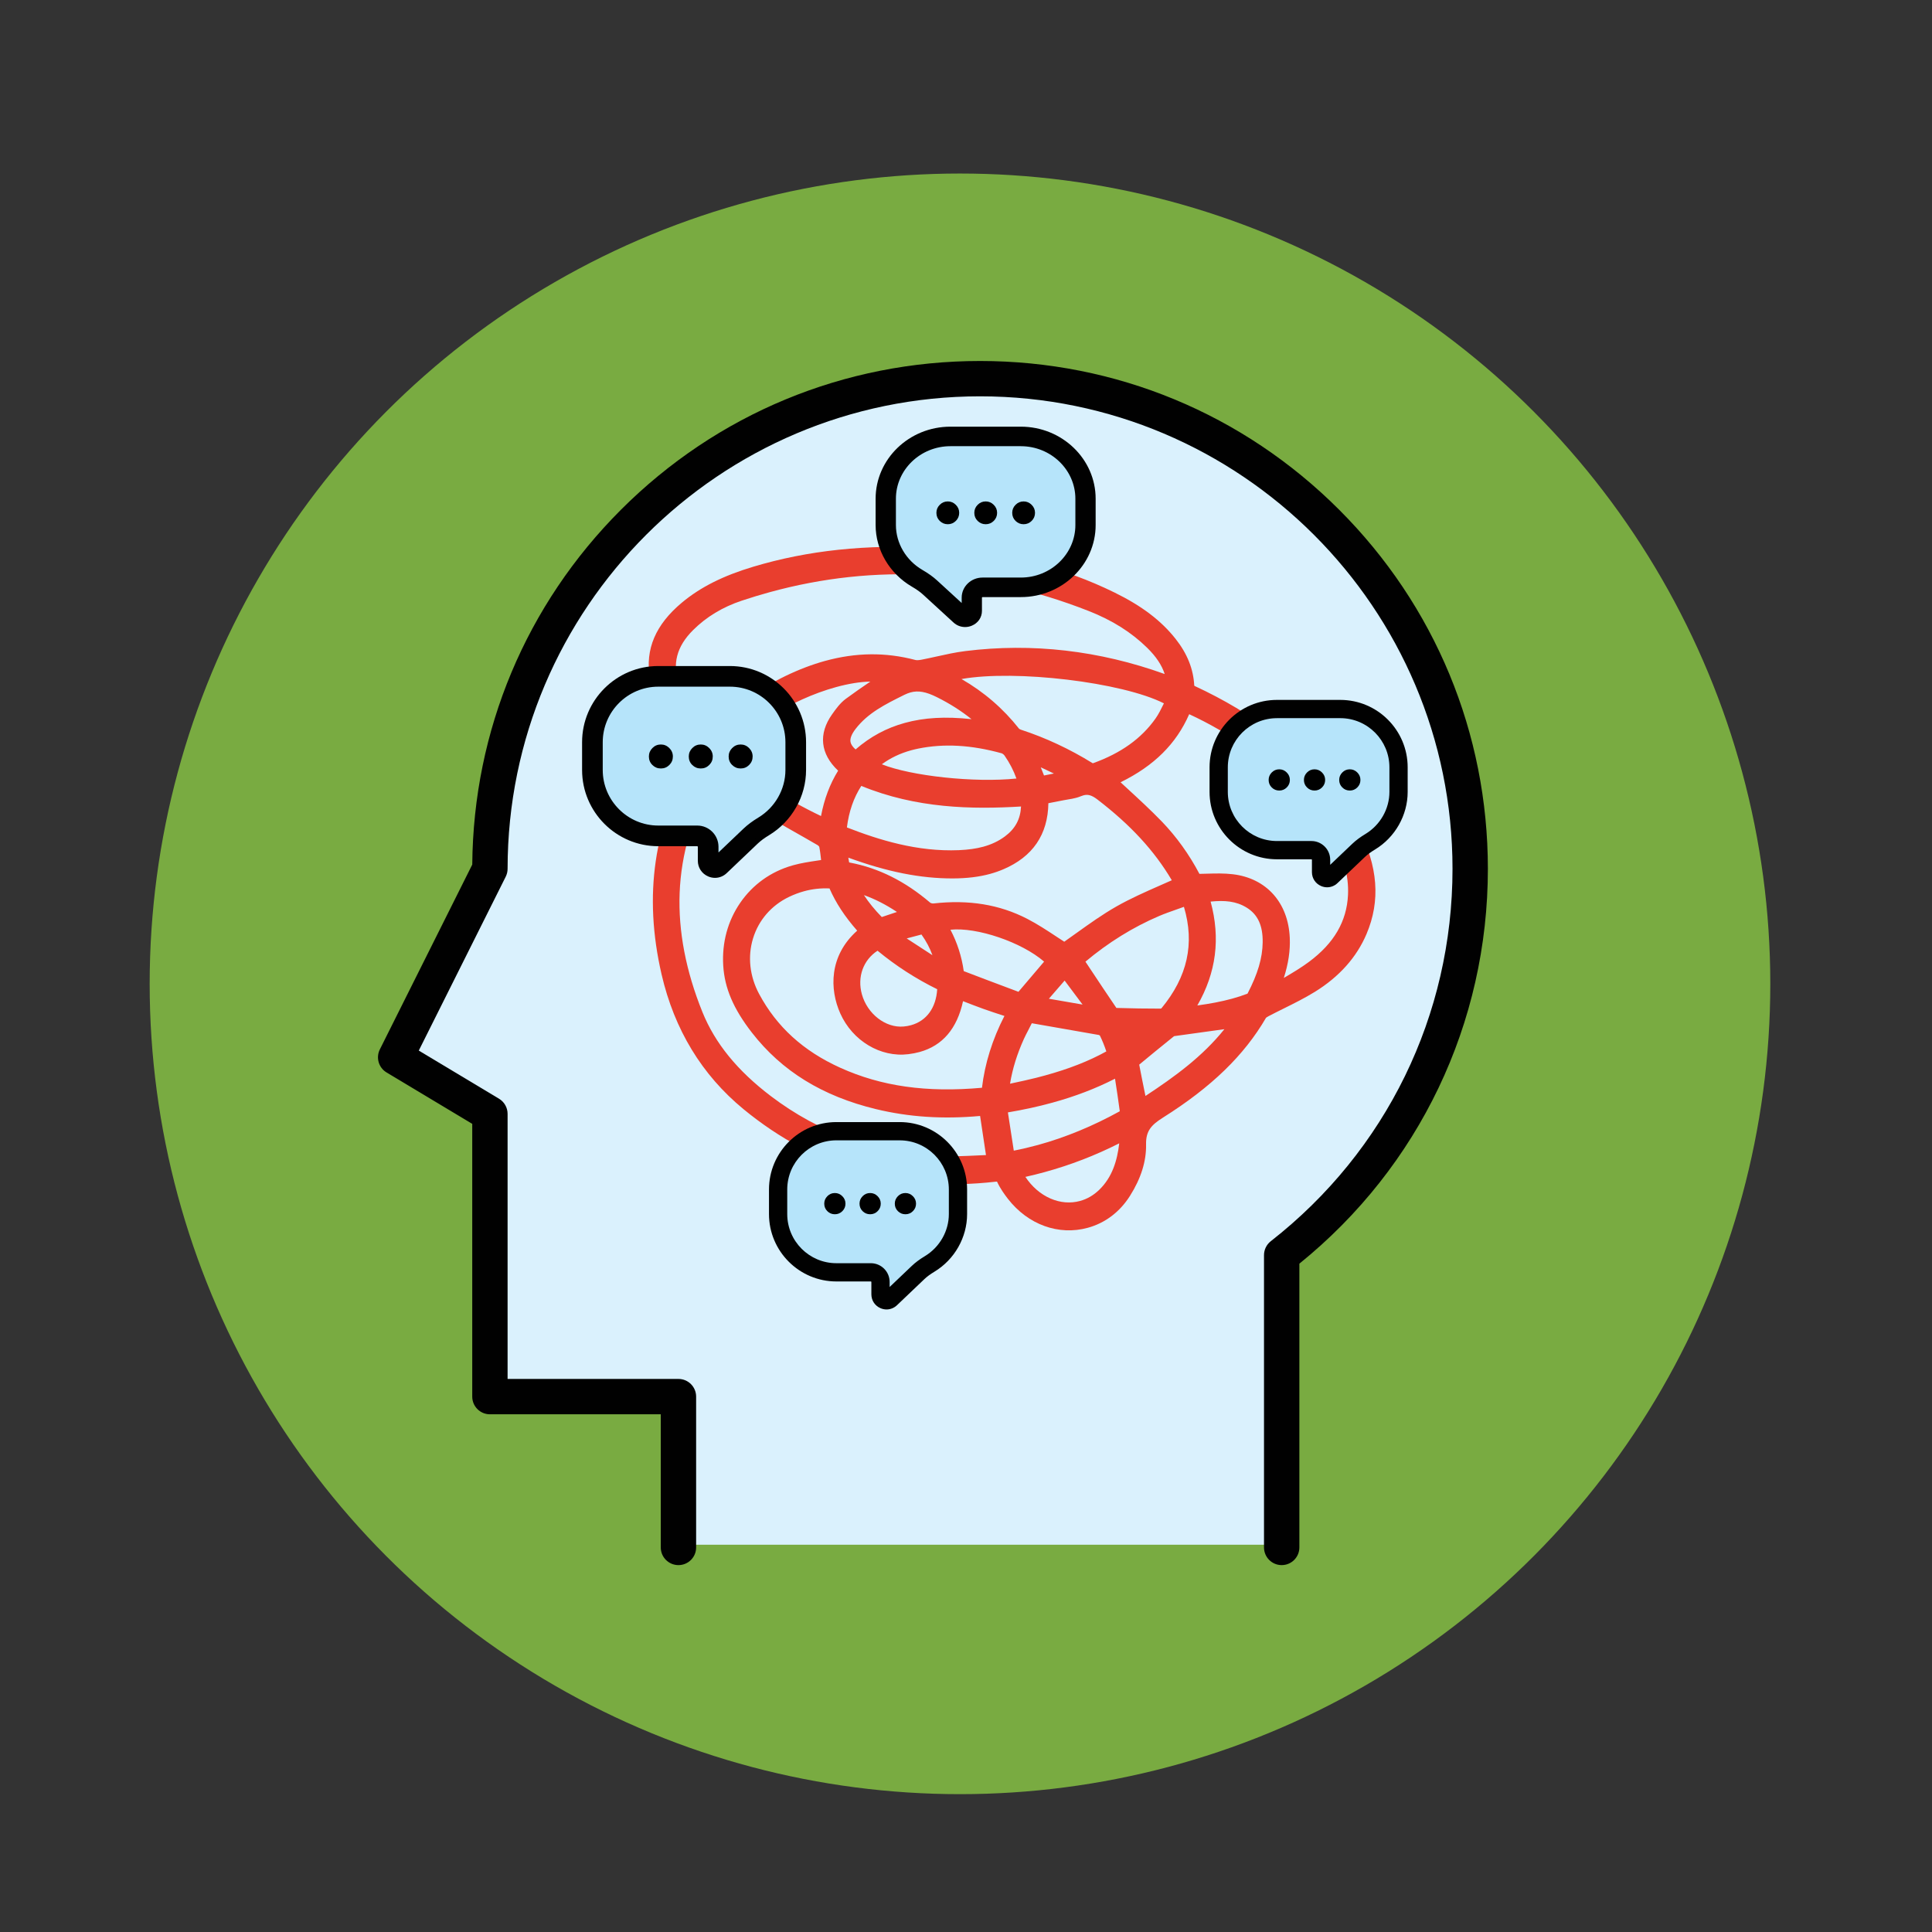 <?xml version="1.0" encoding="utf-8"?>
<!-- Generator: Adobe Illustrator 26.3.0, SVG Export Plug-In . SVG Version: 6.00 Build 0)  -->
<svg version="1.1" id="Layer_1" xmlns="http://www.w3.org/2000/svg" xmlns:xlink="http://www.w3.org/1999/xlink" x="0px" y="0px"
	 viewBox="0 0 1417.32 1417.32" style="enable-background:new 0 0 1417.32 1417.32;" xml:space="preserve">
<rect x="0" y="0" width="1417.32" height="1417.32" fill="#333333" stroke="none"/>
<style type="text/css">
	.st0{fill:#79AB41;}
	.st1{fill:#DAF1FD;}
	.st2{fill:#010101;}
	.st3{fill:#EC2227;stroke:#EC2227;stroke-width:14;stroke-miterlimit:10;}
	.st4{fill:#E93E2E;}
	.st5{fill:#B6E4FA;}
</style>
<g>
	<circle class="st0" cx="704.25" cy="721.75" r="594.45"/>
</g>
<path class="st1" d="M1085.54,635.35c0-198.58-160.98-359.56-359.56-359.56S366.41,436.76,366.41,635.35l-69.15,138.29l69.15,41.49
	v207.44H504.7v110.63h442.54V918.77C1031.42,852.96,1085.54,750.48,1085.54,635.35z"/>
<path class="st2" d="M982.39,373.93c-70.36-70.36-163.91-109.11-263.42-109.11s-193.06,38.75-263.42,109.11
	c-69.63,69.64-108.31,161.98-109.1,260.33l-67.79,135.58c-3.03,6.06-0.89,13.43,4.93,16.91l62.85,37.71v200.1
	c0,7.16,5.8,12.97,12.97,12.97h125.33v97.67c0,7.16,5.8,12.97,12.97,12.97s12.97-5.81,12.97-12.97v-110.64
	c0-7.16-5.8-12.97-12.97-12.97H372.37V817.13c0-4.55-2.39-8.77-6.3-11.12l-58.85-35.31L371,643.14c0.9-1.8,1.37-3.78,1.37-5.8
	c0-191.12,155.48-346.6,346.6-346.6s346.6,155.48,346.6,346.6c0,107.39-48.59,206.97-133.31,273.21c-3.14,2.46-4.98,6.22-4.98,10.22
	v214.43c0,7.16,5.8,12.97,12.97,12.97c7.16,0,12.97-5.81,12.97-12.97V927.03c87.98-71.16,138.29-176.37,138.29-289.68
	C1091.5,537.84,1052.76,444.29,982.39,373.93z"/>
<path class="st3" d="M1315,764.06"/>
<path class="st3" d="M1315,764.06"/>
<path class="st4" d="M798.01,900.71c-21.41,5.88-43.87-2.27-58.62-21.26c-2.24-2.89-5.49-7.31-7.83-12.3
	c-0.06-0.13-0.11-0.23-0.16-0.32c-0.24,0-0.59,0.03-1.12,0.08c-70.07,7.95-132.28-9.97-184.89-53.26
	c-30.48-25.08-50.69-58.34-60.06-98.85c-13.41-57.97-5.67-110.99,23.02-157.66c-1.73-2.45-3.47-4.86-5.17-7.22
	c-5.89-8.16-11.46-15.87-16.29-24.35c-4.98-8.74-8.6-18.8-10.18-28.31c-3.49-21.01,4.22-39.06,23.54-55.19
	c13.57-11.32,30.2-19.69,52.36-26.33c2.4-0.72,4.85-1.42,7.28-2.09c40.6-11.15,84.11-14.79,133.01-11.14
	c46.96,3.51,87.76,14.03,124.72,32.16c19.99,9.81,34.23,20.62,44.81,34.02c8.57,10.86,13.05,22.09,13.68,34.29
	c0.13,0.13,0.28,0.25,0.38,0.3c21.43,9.95,40.29,21.2,57.61,34.35c29.66,22.54,49.54,44.81,62.53,70.08
	c14.29,27.78,16.2,53.11,5.86,77.46c-7.28,17.14-20.05,31.43-37.96,42.48c-7.35,4.53-15.11,8.39-22.62,12.11
	c-3.73,1.85-7.58,3.76-11.29,5.71c-1.36,0.72-1.79,1.12-1.9,1.24c-16.03,27.53-40.01,50.76-75.48,73.11
	c-8.62,5.43-12.69,9.78-12.49,19.76c0.25,12.24-3.71,24.91-11.77,37.66C821.5,889.1,810.79,897.2,798.01,900.71z M752.23,863.37
	c4.82,7.23,11.13,12.69,18.3,15.83c7.17,3.14,14.72,3.77,21.82,1.82c0,0,0,0,0,0c5.23-1.44,9.97-4.2,14.11-8.23
	c9.59-9.32,13.14-21.48,14.61-34.03c-17.68,8.93-35.63,15.85-54.58,21.06C761.83,861.11,757.06,862.29,752.23,863.37z
	 M743.72,844.12c5.94-1.16,11.92-2.57,17.8-4.18c20.05-5.51,40.22-13.82,59.95-24.72c-1-7.68-2.18-15.34-3.42-23.42
	c-0.02-0.15-0.05-0.31-0.07-0.46c-14.2,7.24-29.32,13.02-46.16,17.64c-10.22,2.81-20.84,5.13-32.42,7.08
	C740.78,825.2,742.23,834.62,743.72,844.12z M523.42,571.17c-15.38,26.82-23.74,55.1-24.84,84.03
	c-1.06,27.87,4.58,57.25,16.75,87.32c9.25,22.84,25.65,42.98,50.15,61.58c35.69,27.09,77.03,41.89,122.86,44
	c9.4,0.43,19.03-0.01,28.33-0.44c2.19-0.1,4.42-0.2,6.64-0.3L719,818.67c-27.21,2.47-52.2,0.83-76.35-5.01
	c-39.34-9.51-69.13-27.89-91.08-56.16c-13.53-17.43-20.01-32.6-21.01-49.18c-1.01-16.78,3.3-32.7,12.47-46.03
	c9.19-13.35,22.37-22.81,38.11-27.34c0.3-0.09,0.61-0.17,0.91-0.26c5.71-1.57,11.59-2.46,17.28-3.32c1-0.15,2.01-0.3,3.03-0.46
	c-0.35-3.25-0.73-6.56-1.36-9.72c-0.18-0.32-0.72-0.91-1.15-1.16c-6.35-3.71-12.87-7.4-19.17-10.97
	c-11.37-6.44-23.13-13.1-34.45-20.18c-6.85-4.28-13.08-9.53-19.11-14.6C525.9,573.25,524.67,572.2,523.42,571.17z M835.73,781.02
	c1.43,7.56,2.96,15.08,4.58,22.98c21.57-14.17,41.97-29.07,57.89-48.99c-12.55,1.72-24.56,3.37-36.79,5.1
	c-0.1,0.05-0.27,0.16-0.5,0.34C851.51,768.04,843.61,774.46,835.73,781.02z M742.1,794.76c6.28-1.34,12.21-2.61,18.07-4.09
	c2.15-0.55,4.3-1.11,6.44-1.7c0,0,0,0,0,0c17.53-4.81,32.26-10.59,44.99-17.65c-1.38-4.14-2.96-8.04-4.72-11.62
	c-0.22-0.18-0.62-0.4-0.84-0.45c-8.25-1.5-16.68-2.95-24.84-4.35c-7.96-1.37-16.18-2.78-24.27-4.25c-0.86,1.79-1.77,3.53-2.65,5.21
	c-1.13,2.16-2.2,4.2-3.14,6.28c-5.06,11.22-8.36,21.84-10.18,32.87C741.34,794.92,741.72,794.84,742.1,794.76z M589.78,653.84
	c-3.66,1.01-7.33,2.39-10.91,4.1c-12.95,6.21-22.34,17.04-26.44,30.48c-4.07,13.33-2.48,27.8,4.47,40.76
	c12.97,24.16,32.41,41.85,59.42,54.08c30.26,13.7,63.34,18.38,104.06,14.73c2.1-17.79,7.63-35.5,16.47-52.68
	c-0.18-0.06-0.36-0.12-0.54-0.18c-5.18-1.69-10.06-3.28-15-5.05c-4.94-1.77-9.89-3.7-14.68-5.56c-0.05-0.02-0.09-0.04-0.14-0.05
	c-4.37,20.14-15.06,32.67-31.86,37.28c-2.6,0.71-5.31,1.24-8.28,1.61c-20.38,2.51-40.9-9.77-49.9-29.86
	c-7.91-17.66-8.38-42.26,12.38-60.76c-9.19-10.48-15.72-20.47-20.3-30.98C602.17,651.46,595.87,652.16,589.78,653.84z
	 M828.97,760.69l0.05-0.04l-0.07,0L828.97,760.69z M878.36,737.61c9.21-1.27,17.48-2.78,25.5-4.98c3.98-1.09,7.67-2.29,11.27-3.67
	c0.06-0.07,0.12-0.16,0.16-0.24c7.45-14.38,10.85-25.91,11.01-37.39c0.17-12.37-3.58-20.49-11.81-25.54
	c-7.68-4.72-16.03-5.43-26.38-4.38C895.44,688.4,892.24,713.49,878.36,737.61z M879.9,641.07c1.83-0.03,3.64-0.08,5.42-0.13
	c6.56-0.18,12.75-0.35,19.12,0.41c24.62,2.95,40.61,20.81,41.74,46.61c0.41,9.36-0.99,18.86-4.37,29.46
	c6.31-3.7,12.73-7.54,18.54-11.86c18.3-13.61,27.64-29.66,28.55-49.08c0.67-14.41-3.49-29.08-12.71-44.84
	c-13.47-23.03-33.16-43.21-61.96-63.52c-13.39-9.44-27.12-17.38-41.83-24.18c-9.54,21.78-25.77,37.88-50.36,49.94
	c1.6,1.48,3.2,2.95,4.77,4.4c8.47,7.79,17.23,15.85,25.42,24.31C862.96,613.68,872.47,626.92,879.9,641.07z M851.43,739.93
	c0.01,0,0.07-0.01,0.16-0.04c0.18-0.05,0.33-0.12,0.42-0.17c19.15-23.15,24.56-47.53,16.52-74.46c-1.9,0.69-3.8,1.36-5.66,2.02
	c-4.35,1.53-8.47,2.98-12.51,4.7c-19.13,8.17-37.3,19.42-54.08,33.5l2.76,4.15c6.83,10.29,13.29,20.02,19.93,29.78
	c0.04,0.01,0.08,0.02,0.11,0.02C830.66,739.78,841.26,739.94,851.43,739.93C851.43,739.93,851.43,739.93,851.43,739.93z
	 M794.17,736.95l-13.16-17.6l-11.55,13.32L794.17,736.95z M643.77,697.44c-10.49,6.8-15,19.26-11.51,31.91
	c4,14.49,17.48,24.9,30.67,23.7c1.87-0.17,3.68-0.49,5.38-0.96c11.38-3.13,18.39-12.75,19.22-26.4c0,0,0,0,0,0
	C671.92,718.03,657.2,708.53,643.77,697.44z M707.01,712.42c11.71,4.5,23.49,8.92,34.88,13.19l5.25,1.97l18.81-22.13
	c-16.48-14.3-49.33-25.45-68.71-23.4C702.23,691.52,705.5,701.69,707.01,712.42z M622.92,632.67c0.13,0.03,0.29,0.07,0.49,0.11
	c21.2,4.02,40.5,13.66,59.02,29.45c0.35,0.27,1.55,0.64,2.3,0.56c25.98-2.93,48.5,0.76,68.85,11.26
	c7.52,3.88,14.57,8.53,21.38,13.02c1.97,1.3,3.88,2.56,5.77,3.78c3.03-2.12,6.08-4.3,9.06-6.44c9.32-6.68,18.96-13.58,29.21-19.42
	c10.29-5.85,21.3-10.7,31.94-15.39c2.86-1.26,5.77-2.54,8.69-3.85c-12.74-21.6-30.17-40.51-54.59-59.26c-4.66-3.58-7.4-3.8-10.31-3
	c-0.58,0.16-1.18,0.37-1.81,0.63c-1.02,0.43-2.09,0.79-3.27,1.12c-2.1,0.58-4.17,0.92-6.18,1.25c-1.04,0.17-2.08,0.34-3.1,0.55
	c-3.68,0.74-7.37,1.45-11.06,2.15l-0.22,0.04c-0.34,23-11.46,39.31-33.12,48.52c-3.06,1.3-6.29,2.42-9.6,3.33
	c-8.02,2.2-16.93,3.29-27.23,3.33c-23.65,0.09-48.13-4.76-76.81-15.24c0.21,1.16,0.41,2.32,0.59,3.48
	C622.92,632.66,622.92,632.66,622.92,632.67z M684.03,700.73c-1.87-5.22-4.53-10.24-8.04-15.17c-2.84,0.71-5.95,1.54-9.85,2.61
	c-0.33,0.09-0.66,0.18-0.98,0.27L684.03,700.73z M633.78,656.65c3.56,5.43,7.87,10.72,13.1,16.09c3.65-1.2,7.34-2.44,11.12-3.73
	C649.84,663.6,641.88,659.53,633.78,656.65z M621.29,607.01c23.71,9.24,51.68,17.95,82.14,16.67c6.91-0.29,12.79-1.12,17.96-2.54
	c0,0,0,0,0,0c6.03-1.66,11.2-4.12,15.81-7.53c7.56-5.6,11.4-12.67,11.83-21.96c-35.79,2.17-76.92,1.47-117.17-15.11
	C626.25,585.23,622.77,595.27,621.29,607.01z M705.36,498.15c16.4,9.41,30.57,21.63,42.24,36.44c0.1,0.11,0.62,0.47,1.35,0.71
	c18.09,5.91,35.73,14.14,52.43,24.47c0.09,0.05,0.23,0.12,0.37,0.16c20.53-7.37,35.56-18.11,45.95-32.83
	c2.25-3.19,4.05-6.86,5.96-10.74c0.06-0.13,0.12-0.25,0.19-0.38C823.22,500.45,744.72,491.1,705.36,498.15z M773.14,567.46
	l-9.62-4.55l2.37,5.99L773.14,567.46z M646.9,560.68c21.53,8.59,67.77,13.65,98.76,10.45c-2.12-5.95-5.01-11.51-8.75-16.87
	c-0.53-0.75-1.58-1.5-2.16-1.66c-22.2-6.13-42.17-7.25-61.04-3.44c-1.78,0.36-3.54,0.78-5.23,1.24
	C660.38,552.62,653.26,556.01,646.9,560.68z M535.12,554.35c19,17.3,41.08,31.86,67.18,44.3c2.37-12.54,6.51-23.52,12.55-33.28
	c-13.08-12.29-14.65-26.97-4.4-41.38c2.77-3.9,5.86-8.24,10.04-11.33c5.94-4.39,12.02-8.59,18-12.65
	c-7.38,0.15-15.92,1.51-25.13,4.04C579.9,513.24,546.76,534.76,535.12,554.35z M605.24,484.86c22.73-6.24,44.42-6.47,66.31-0.7
	c0.65,0.17,1.93,0.28,4.32-0.18c3.75-0.72,7.59-1.57,11.3-2.39c6.8-1.51,13.84-3.07,20.98-3.96c49.01-6.11,98.2-0.45,146.27,16.84
	c-2.15-6.6-6.3-12.79-12.81-19.2c-11.6-11.4-25.67-20.26-43.02-27.07c-77.61-30.46-156.34-35.08-234.02-13.75
	c-6.78,1.86-13.66,3.95-20.44,6.21c-13.97,4.65-25.97,11.9-35.66,21.55c-12.17,12.12-15.46,24.93-10.36,40.3
	c5.02,15.14,14.24,27.58,22.72,37.26c15.66-18.92,34.28-33.66,55.38-43.85C586.02,491.18,595.79,487.46,605.24,484.86z
	 M663.83,530.31c14.17-3.89,29.69-4.8,48.87-2.74c-7.54-6.07-15.91-11.39-25.36-16.11c-8.08-4.04-13.71-5.04-19.42-3.48
	c-1.41,0.39-2.85,0.95-4.3,1.66l-0.61,0.3c-13.61,6.76-26.47,13.14-35.47,24.95c-2.84,3.74-4.06,6.89-3.61,9.38
	c0.32,1.8,1.57,3.64,3.72,5.52C638.42,540.42,650.29,534.02,663.83,530.31z"/>
<g>
	<g>
		<g>
			<path class="st5" d="M697.28,320.16h51.58c26.12,0,47.48,20.57,47.48,45.72v19.27c0,25.14-21.37,45.72-47.48,45.72h-28.07
				c-4.34,0-7.86,3.39-7.86,7.57v9.67c0,4.14-5.15,6.26-8.26,3.41l-22.31-20.46c-2.88-2.64-6.13-4.83-9.53-6.81
				c-13.76-8.02-23.02-22.55-23.02-39.09v-19.27C649.79,340.74,671.16,320.16,697.28,320.16z"/>
		</g>
		<g>
			<path class="st2" d="M707.99,460c1.68,0,3.33-0.33,4.9-0.98c4.61-1.9,7.47-6.08,7.47-10.91v-9.67c0-0.22,0.19-0.41,0.42-0.41
				h28.07c30.29,0,54.92-23.72,54.92-52.88v-19.27c0-29.16-24.64-52.88-54.92-52.88h-51.58c-30.29,0-54.92,23.72-54.92,52.88v19.27
				c0,18.32,10.2,35.65,26.61,45.22c3.46,2.02,6.08,3.88,8.25,5.87l22.31,20.46C701.85,458.83,704.85,460,707.99,460z
				 M748.86,327.33c22.08,0,40.04,17.3,40.04,38.55v19.27c0,21.26-17.96,38.55-40.04,38.55h-28.07c-8.44,0-15.3,6.61-15.3,14.73
				v3.93l-18-16.51c-2.97-2.72-6.41-5.19-10.81-7.75c-11.99-6.99-19.44-19.62-19.44-32.96v-19.27c0-21.26,17.96-38.55,40.04-38.55
				H748.86z"/>
			<path class="st2" d="M707.99,456.49c1.16,0,2.33-0.23,3.47-0.7c3.25-1.34,5.26-4.29,5.26-7.69v-9.67c0-2.16,1.82-3.91,4.06-3.91
				h28.07c28.28,0,51.28-22.15,51.28-49.38v-19.27c0-27.23-23-49.38-51.28-49.38h-51.58c-28.28,0-51.28,22.15-51.28,49.38v19.27
				c0,17.1,9.52,33.28,24.86,42.22c3.69,2.15,6.51,4.16,8.88,6.33l22.31,20.46C703.71,455.7,705.82,456.49,707.99,456.49z
				 M748.86,323.82c24.09,0,43.68,18.87,43.68,42.06v19.27c0,23.19-19.6,42.06-43.68,42.06h-28.07c-6.43,0-11.66,5.04-11.66,11.23
				v9.67c0,0.57-0.36,0.84-0.66,0.96c-0.3,0.13-0.75,0.19-1.18-0.2l-22.31-20.46c-2.78-2.54-6.01-4.86-10.18-7.29
				c-13.07-7.62-21.19-21.4-21.19-35.96v-19.27c0-23.19,19.6-42.06,43.68-42.06H748.86z"/>
		</g>
	</g>
	<g>
		<path d="M686.95,376.21c0-2.27,0.81-4.23,2.45-5.88c1.63-1.65,3.6-2.48,5.91-2.48c2.27,0,4.23,0.83,5.88,2.48
			c1.65,1.65,2.48,3.61,2.48,5.88c0,2.31-0.82,4.28-2.45,5.91c-1.63,1.63-3.6,2.45-5.91,2.45c-2.31,0-4.28-0.81-5.91-2.42
			C687.77,380.54,686.95,378.56,686.95,376.21z"/>
		<path d="M714.76,376.21c0-2.27,0.81-4.23,2.45-5.88c1.63-1.65,3.6-2.48,5.91-2.48c2.27,0,4.23,0.83,5.88,2.48
			c1.65,1.65,2.48,3.61,2.48,5.88c0,2.31-0.82,4.28-2.45,5.91c-1.63,1.63-3.6,2.45-5.91,2.45c-2.31,0-4.28-0.81-5.91-2.42
			C715.57,380.54,714.76,378.56,714.76,376.21z"/>
		<path d="M742.57,376.21c0-2.27,0.81-4.23,2.45-5.88c1.63-1.65,3.6-2.48,5.91-2.48c2.27,0,4.23,0.83,5.88,2.48
			c1.65,1.65,2.48,3.61,2.48,5.88c0,2.31-0.82,4.28-2.45,5.91c-1.63,1.63-3.6,2.45-5.91,2.45c-2.31,0-4.28-0.81-5.91-2.42
			C743.38,380.54,742.57,378.56,742.57,376.21z"/>
	</g>
</g>
<g>
	<g>
		<g>
			<path class="st5" d="M983.23,520.15h-46.44c-23.52,0-42.75,19.24-42.75,42.76v18.02c0,23.52,19.24,42.76,42.75,42.76h25.28
				c3.91,0,7.08,3.17,7.08,7.08v9.04c0,3.87,4.63,5.85,7.43,3.19l20.09-19.14c2.59-2.47,5.52-4.52,8.58-6.37
				c12.39-7.5,20.73-21.09,20.73-36.56V562.9C1025.98,539.39,1006.74,520.15,983.23,520.15z"/>
		</g>
		<g>
			<path class="st2" d="M973.58,650.92c-1.51,0-2.99-0.31-4.41-0.92c-4.15-1.78-6.73-5.69-6.73-10.2v-9.04
				c0-0.21-0.17-0.38-0.38-0.38h-25.28c-27.27,0-49.45-22.19-49.45-49.45V562.9c0-27.27,22.18-49.45,49.45-49.45h46.44
				c27.27,0,49.45,22.19,49.45,49.45v18.02c0,17.13-9.18,33.34-23.96,42.29c-3.12,1.89-5.48,3.63-7.43,5.49l-20.09,19.14
				C979.11,649.83,976.4,650.92,973.58,650.92z M936.78,526.85c-19.88,0-36.05,16.17-36.05,36.06v18.02
				c0,19.88,16.17,36.05,36.05,36.05h25.28c7.6,0,13.78,6.18,13.78,13.78v3.68L992.05,619c2.68-2.55,5.77-4.85,9.73-7.25
				c10.79-6.54,17.5-18.35,17.5-30.82V562.9c0-19.88-16.17-36.06-36.05-36.06H936.78z"/>
			<path class="st2" d="M973.58,647.64c-1.04,0-2.1-0.21-3.12-0.65c-2.92-1.25-4.74-4.01-4.74-7.19v-9.04
				c0-2.02-1.64-3.66-3.66-3.66h-25.28c-25.46,0-46.18-20.71-46.18-46.18V562.9c0-25.46,20.71-46.18,46.18-46.18h46.44
				c25.46,0,46.18,20.71,46.18,46.18v18.02c0,15.99-8.58,31.12-22.38,39.48c-3.32,2.01-5.86,3.89-7.99,5.92l-20.09,19.14
				C977.43,646.9,975.53,647.64,973.58,647.64z M936.78,523.57c-21.69,0-39.33,17.64-39.33,39.33v18.02
				c0,21.69,17.64,39.33,39.33,39.33h25.28c5.79,0,10.5,4.71,10.5,10.5v9.04c0,0.53,0.32,0.79,0.59,0.9
				c0.27,0.12,0.67,0.18,1.06-0.19l20.09-19.14c2.5-2.38,5.41-4.55,9.17-6.82c11.77-7.13,19.08-20.02,19.08-33.63V562.9
				c0-21.69-17.64-39.33-39.33-39.33H936.78z"/>
		</g>
	</g>
	<g>
		<path d="M930.68,572.16c0-2.11,0.76-3.94,2.28-5.48c1.52-1.54,3.35-2.31,5.5-2.31c2.11,0,3.94,0.77,5.48,2.31
			c1.54,1.54,2.31,3.36,2.31,5.48c0,2.15-0.76,3.99-2.28,5.5c-1.52,1.52-3.35,2.28-5.5,2.28c-2.15,0-3.99-0.75-5.5-2.25
			C931.44,576.19,930.68,574.35,930.68,572.16z"/>
		<path d="M956.56,572.16c0-2.11,0.76-3.94,2.28-5.48c1.52-1.54,3.35-2.31,5.5-2.31c2.11,0,3.94,0.77,5.48,2.31
			c1.54,1.54,2.31,3.36,2.31,5.48c0,2.15-0.76,3.99-2.28,5.5c-1.52,1.52-3.35,2.28-5.5,2.28c-2.15,0-3.99-0.75-5.5-2.25
			C957.32,576.19,956.56,574.35,956.56,572.16z"/>
		<path d="M982.44,572.16c0-2.11,0.76-3.94,2.28-5.48c1.52-1.54,3.35-2.31,5.5-2.31c2.11,0,3.94,0.77,5.48,2.31
			c1.54,1.54,2.31,3.36,2.31,5.48c0,2.15-0.76,3.99-2.28,5.5c-1.52,1.52-3.35,2.28-5.5,2.28c-2.15,0-3.99-0.75-5.5-2.25
			C983.2,576.19,982.44,574.35,982.44,572.16z"/>
	</g>
</g>
<g>
	<g>
		<g>
			<path class="st5" d="M660.02,829.85h-46.44c-23.52,0-42.76,19.24-42.76,42.76v18.02c0,23.52,19.24,42.76,42.76,42.76h25.28
				c3.91,0,7.08,3.17,7.08,7.08v9.04c0,3.87,4.63,5.85,7.43,3.19l20.09-19.14c2.59-2.47,5.52-4.52,8.58-6.37
				c12.39-7.5,20.73-21.09,20.73-36.56v-18.02C702.78,849.09,683.54,829.85,660.02,829.85z"/>
		</g>
		<g>
			<path class="st2" d="M650.38,960.62c-1.51,0-2.99-0.31-4.41-0.92c-4.15-1.78-6.73-5.69-6.73-10.2v-9.04
				c0-0.21-0.17-0.38-0.38-0.38h-25.28c-27.27,0-49.45-22.19-49.45-49.45v-18.02c0-27.27,22.18-49.45,49.45-49.45h46.44
				c27.27,0,49.45,22.19,49.45,49.45v18.02c0,17.13-9.18,33.34-23.96,42.29c-3.12,1.89-5.48,3.63-7.43,5.49l-20.09,19.14
				C655.9,959.53,653.2,960.62,650.38,960.62z M613.58,836.55c-19.88,0-36.06,16.17-36.06,36.06v18.02
				c0,19.88,16.17,36.06,36.06,36.06h25.28c7.6,0,13.78,6.18,13.78,13.78v3.68l16.21-15.44c2.68-2.55,5.77-4.85,9.73-7.25
				c10.79-6.54,17.5-18.35,17.5-30.82v-18.02c0-19.88-16.17-36.06-36.06-36.06H613.58z"/>
			<path class="st2" d="M650.38,957.35c-1.04,0-2.1-0.21-3.12-0.65c-2.92-1.25-4.74-4.01-4.74-7.19v-9.04
				c0-2.02-1.64-3.66-3.66-3.66h-25.28c-25.46,0-46.18-20.71-46.18-46.18v-18.02c0-25.46,20.71-46.18,46.18-46.18h46.44
				c25.46,0,46.18,20.71,46.18,46.18v18.02c0,15.99-8.58,31.12-22.38,39.48c-3.32,2.01-5.86,3.89-7.99,5.92l-20.09,19.14
				C654.23,956.6,652.33,957.35,650.38,957.35z M613.58,833.27c-21.69,0-39.33,17.64-39.33,39.33v18.02
				c0,21.69,17.64,39.33,39.33,39.33h25.28c5.79,0,10.5,4.71,10.5,10.5v9.04c0,0.53,0.32,0.79,0.59,0.9
				c0.27,0.12,0.67,0.18,1.06-0.19l20.09-19.14c2.5-2.38,5.41-4.55,9.17-6.82c11.77-7.13,19.08-20.02,19.08-33.63v-18.02
				c0-21.69-17.64-39.33-39.33-39.33H613.58z"/>
		</g>
	</g>
	<g>
		<path d="M604.67,883c0-2.11,0.76-3.94,2.28-5.48c1.52-1.54,3.35-2.31,5.5-2.31c2.11,0,3.94,0.77,5.48,2.31
			c1.54,1.54,2.31,3.36,2.31,5.48c0,2.15-0.76,3.99-2.28,5.5c-1.52,1.52-3.35,2.28-5.5,2.28c-2.15,0-3.99-0.75-5.5-2.25
			C605.43,887.03,604.67,885.19,604.67,883z"/>
		<path d="M630.55,883c0-2.11,0.76-3.94,2.28-5.48c1.52-1.54,3.35-2.31,5.5-2.31c2.11,0,3.94,0.77,5.48,2.31
			c1.54,1.54,2.31,3.36,2.31,5.48c0,2.15-0.76,3.99-2.28,5.5c-1.52,1.52-3.35,2.28-5.5,2.28c-2.15,0-3.99-0.75-5.5-2.25
			C631.31,887.03,630.55,885.19,630.55,883z"/>
		<path d="M656.43,883c0-2.11,0.76-3.94,2.28-5.48c1.52-1.54,3.35-2.31,5.5-2.31c2.11,0,3.94,0.77,5.48,2.31
			c1.54,1.54,2.31,3.36,2.31,5.48c0,2.15-0.76,3.99-2.28,5.5c-1.52,1.52-3.35,2.28-5.5,2.28c-2.15,0-3.99-0.75-5.5-2.25
			C657.19,887.03,656.43,885.19,656.43,883z"/>
	</g>
</g>
<g>
	<g>
		<g>
			<path class="st5" d="M535.44,496.17h-52.5c-26.58,0-48.33,21.75-48.33,48.33v20.37c0,26.58,21.75,48.33,48.33,48.33h28.58
				c4.42,0,8,3.58,8,8v10.22c0,4.37,5.24,6.62,8.4,3.6l22.71-21.63c2.93-2.79,6.24-5.11,9.7-7.2c14.01-8.48,23.44-23.84,23.44-41.32
				V544.5C583.77,517.92,562.02,496.17,535.44,496.17z"/>
		</g>
		<g>
			<path class="st2" d="M524.53,644c-1.71,0-3.39-0.35-4.99-1.04c-4.69-2.01-7.61-6.43-7.61-11.53v-10.22c0-0.23-0.2-0.43-0.43-0.43
				h-28.58c-30.83,0-55.9-25.08-55.9-55.9V544.5c0-30.83,25.08-55.9,55.9-55.9h52.5c30.83,0,55.91,25.08,55.91,55.9v20.37
				c0,19.37-10.38,37.68-27.09,47.8c-3.52,2.13-6.19,4.11-8.4,6.21l-22.71,21.63C530.78,642.76,527.72,644,524.53,644z
				 M482.93,503.74c-22.47,0-40.76,18.28-40.76,40.76v20.37c0,22.47,18.28,40.76,40.76,40.76h28.58c8.59,0,15.58,6.99,15.58,15.58
				v4.16l18.32-17.45c3.03-2.88,6.52-5.49,11-8.2c12.2-7.39,19.78-20.74,19.78-34.85V544.5c0-22.47-18.28-40.76-40.76-40.76H482.93z
				"/>
			<path class="st2" d="M524.53,640.29c-1.18,0-2.38-0.24-3.53-0.74c-3.3-1.42-5.36-4.53-5.36-8.13v-10.22
				c0-2.28-1.85-4.14-4.14-4.14h-28.58c-28.78,0-52.2-23.42-52.2-52.2V544.5c0-28.78,23.42-52.2,52.2-52.2h52.5
				c28.78,0,52.2,23.42,52.2,52.2v20.37c0,18.08-9.69,35.18-25.3,44.63c-3.76,2.27-6.63,4.4-9.04,6.7l-22.71,21.63
				C528.89,639.45,526.74,640.29,524.53,640.29z M482.93,500.04c-24.52,0-44.46,19.95-44.46,44.46v20.37
				c0,24.52,19.95,44.46,44.46,44.46h28.58c6.55,0,11.87,5.32,11.87,11.87v10.22c0,0.6,0.37,0.89,0.67,1.02
				c0.31,0.13,0.76,0.2,1.2-0.22l22.71-21.63c2.82-2.69,6.12-5.14,10.37-7.71c13.31-8.06,21.57-22.63,21.57-38.02V544.5
				c0-24.52-19.95-44.46-44.46-44.46H482.93z"/>
		</g>
	</g>
	<g>
		<path d="M476.03,554.96c0-2.39,0.86-4.45,2.57-6.19c1.72-1.74,3.79-2.61,6.22-2.61c2.39,0,4.45,0.87,6.19,2.61
			c1.74,1.74,2.61,3.8,2.61,6.19c0,2.43-0.86,4.51-2.57,6.22c-1.72,1.72-3.79,2.57-6.22,2.57c-2.43,0-4.51-0.85-6.22-2.54
			C476.89,559.52,476.03,557.44,476.03,554.96z"/>
		<path d="M505.29,554.96c0-2.39,0.86-4.45,2.57-6.19c1.72-1.74,3.79-2.61,6.22-2.61c2.39,0,4.45,0.87,6.19,2.61
			c1.74,1.74,2.61,3.8,2.61,6.19c0,2.43-0.86,4.51-2.57,6.22c-1.72,1.72-3.79,2.57-6.22,2.57c-2.43,0-4.51-0.85-6.22-2.54
			C506.14,559.52,505.29,557.44,505.29,554.96z"/>
		<path d="M534.54,554.96c0-2.39,0.86-4.45,2.57-6.19c1.72-1.74,3.79-2.61,6.22-2.61c2.39,0,4.45,0.87,6.19,2.61
			c1.74,1.74,2.61,3.8,2.61,6.19c0,2.43-0.86,4.51-2.57,6.22c-1.72,1.72-3.79,2.57-6.22,2.57c-2.43,0-4.51-0.85-6.22-2.54
			C535.4,559.52,534.54,557.44,534.54,554.96z"/>
	</g>
</g>
</svg>
